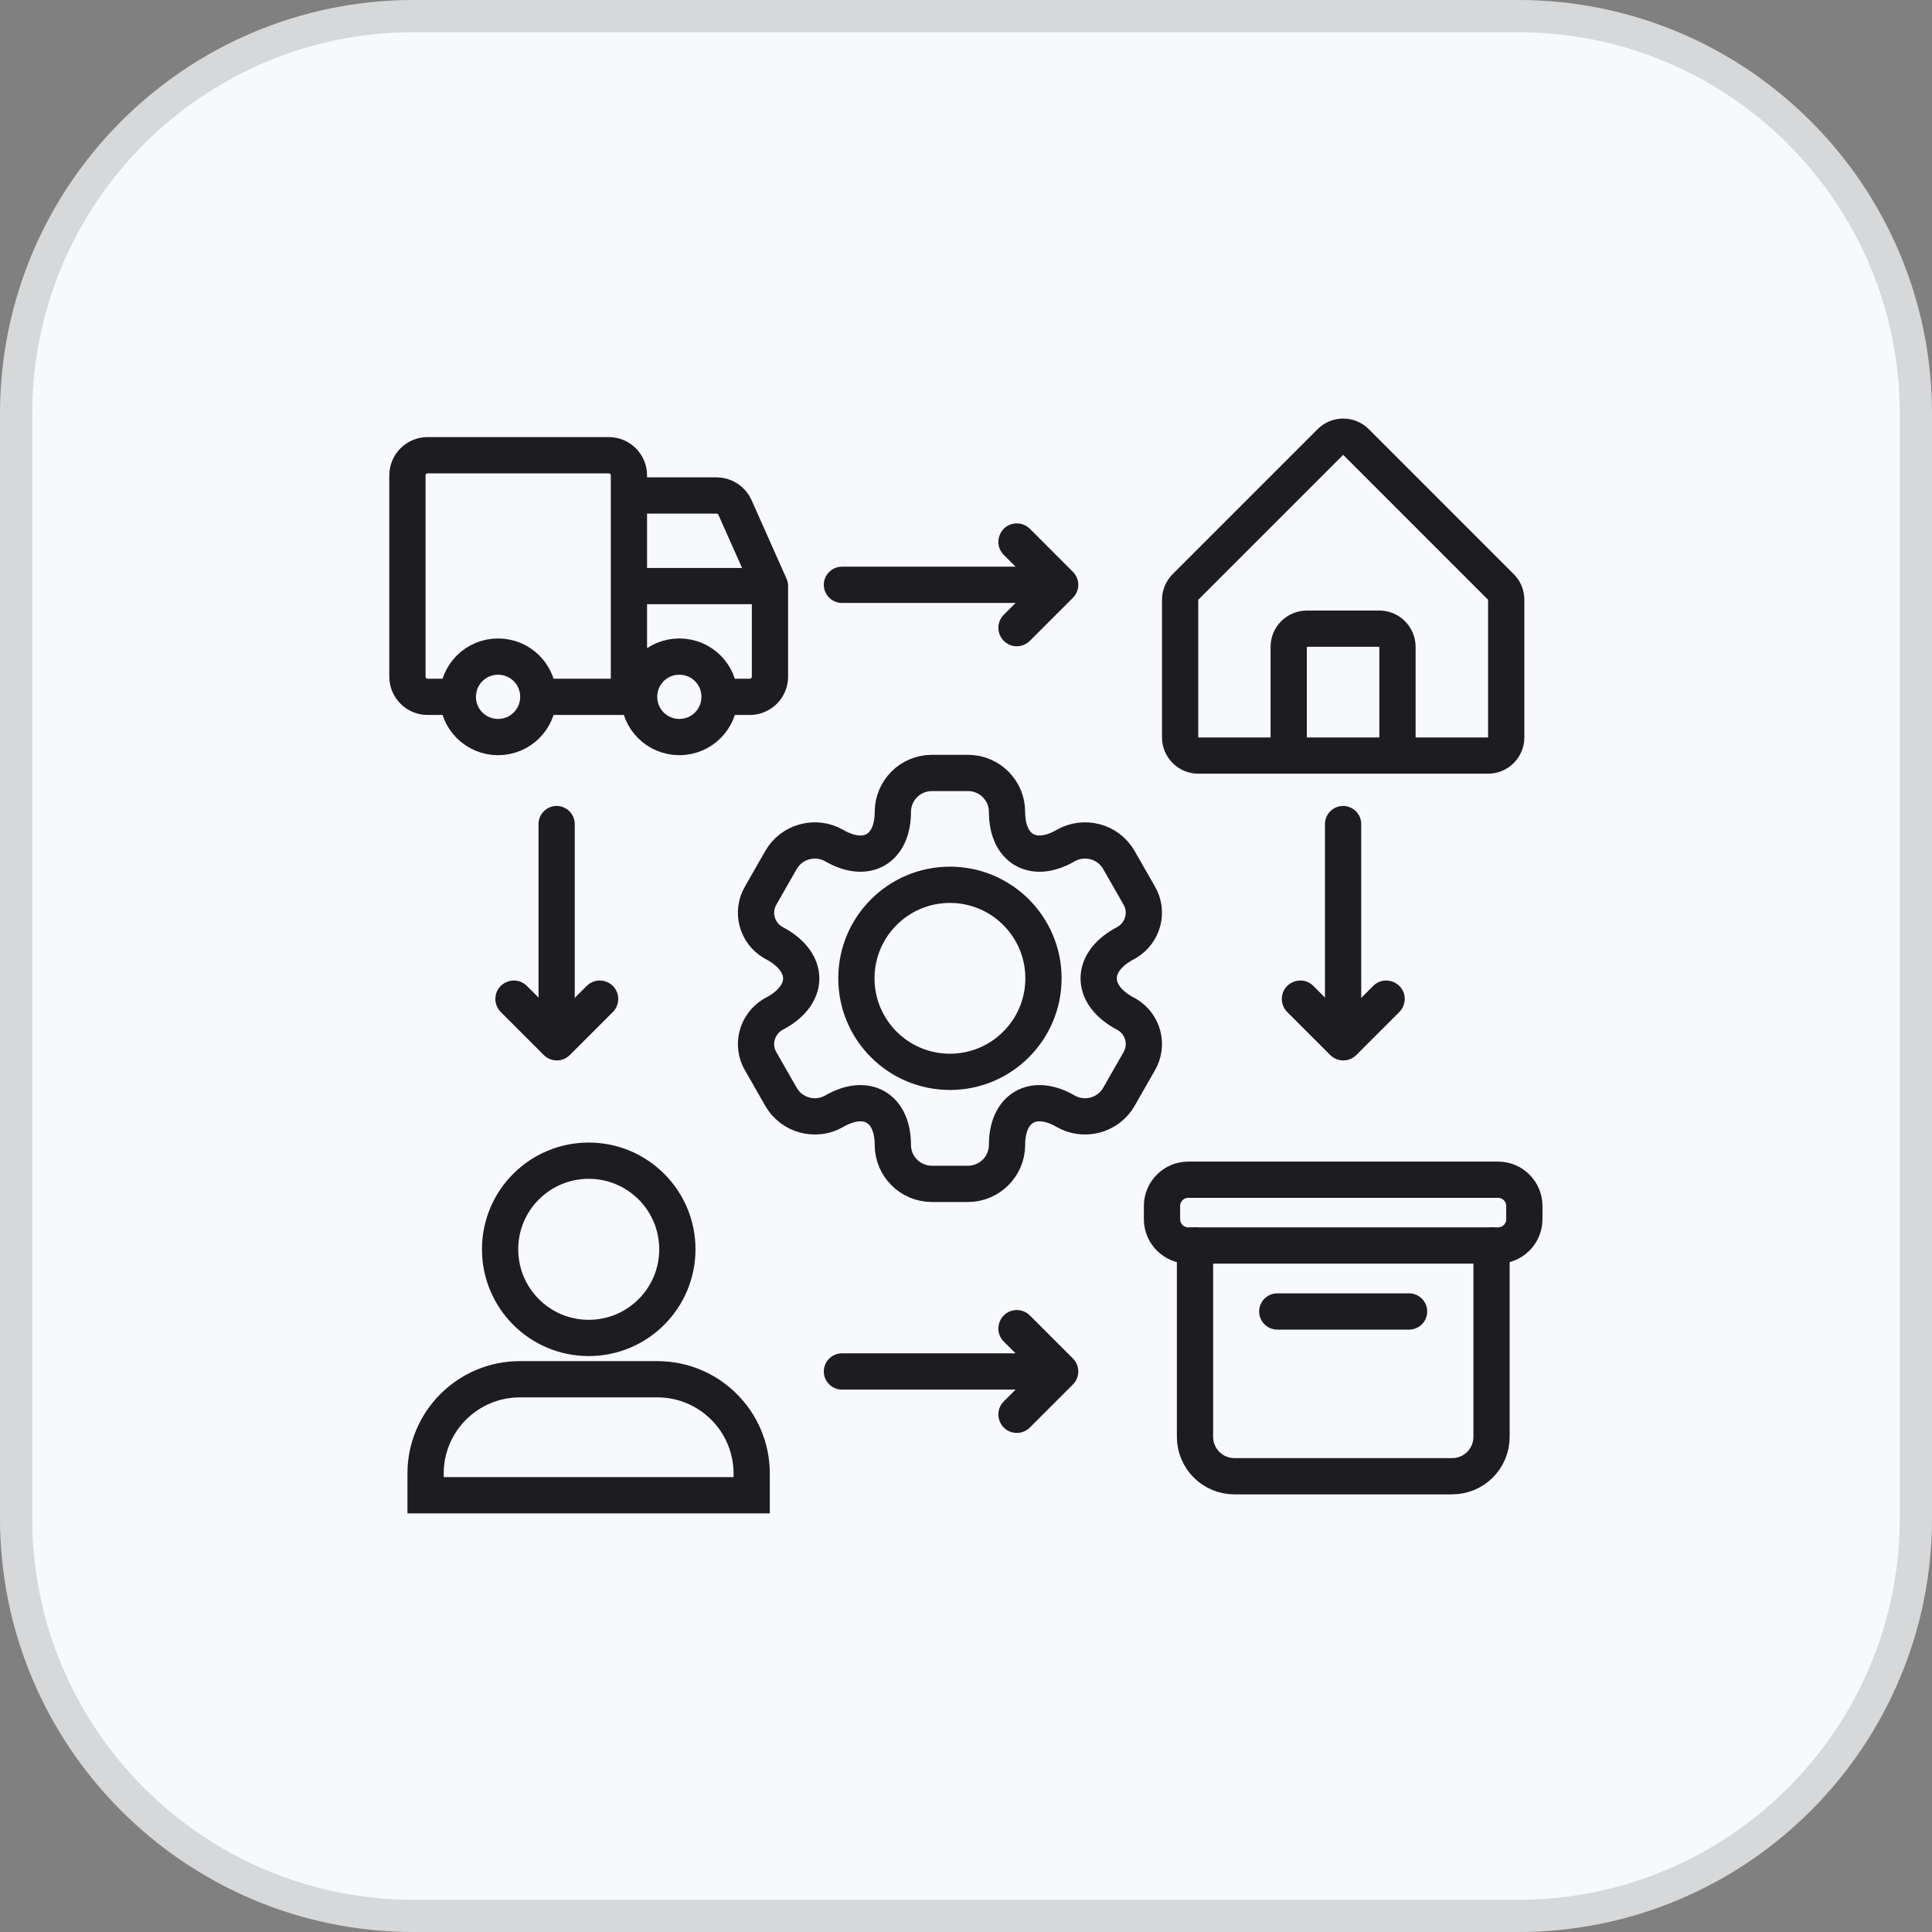 <svg width="60" height="60" viewBox="0 0 60 60" fill="none" xmlns="http://www.w3.org/2000/svg">
<rect x="0" y="0" width="60" height="60" fill="#808080" stroke="none"/>
<path d="M0 12.857C0 5.756 5.756 0 12.857 0H47.143C54.244 0 60 5.756 60 12.857V47.143C60 54.244 54.244 60 47.143 60H12.857C5.756 60 0 54.244 0 47.143V12.857Z" fill="#F7F9FB"/>
<path d="M12.857 0.5H47.143C53.967 0.5 59.5 6.033 59.5 12.857V47.143C59.5 53.967 53.967 59.5 47.143 59.5H12.857C6.033 59.5 0.5 53.967 0.5 47.143V12.857C0.5 6.033 6.033 0.5 12.857 0.5Z" stroke="#1D1D20" stroke-opacity="0.15"/>
<g clip-path="url(#clip0_2434_5945)">
<path d="M46.321 38.68V44.619C46.321 45.3 45.775 45.846 45.094 45.846H38.339C37.658 45.846 37.112 45.3 37.112 44.619V38.68" stroke="#1D1D20" stroke-width="1.126" stroke-miterlimit="10" stroke-linecap="round"/>
<path d="M46.523 36.637H36.903C36.453 36.637 36.087 37.003 36.087 37.453V37.864C36.087 38.314 36.453 38.68 36.903 38.68H46.523C46.974 38.68 47.34 38.314 47.34 37.864V37.453C47.34 37.003 46.974 36.637 46.523 36.637Z" stroke="#1D1D20" stroke-width="1.126" stroke-miterlimit="10"/>
<path d="M39.667 40.729H43.76" stroke="#1D1D20" stroke-width="1.126" stroke-miterlimit="10" stroke-linecap="round"/>
<path d="M16.144 42.834H20.416C22.032 42.834 23.344 44.146 23.344 45.761V46.437H13.217V45.761C13.217 44.146 14.528 42.834 16.144 42.834Z" stroke="#1D1D20" stroke-width="1.126"/>
<path d="M18.283 41.551C19.803 41.551 21.036 40.319 21.036 38.798C21.036 37.278 19.803 36.046 18.283 36.046C16.763 36.046 15.531 37.278 15.531 38.798C15.531 40.319 16.763 41.551 18.283 41.551Z" stroke="#1D1D20" stroke-width="1.126"/>
<path d="M40.028 23.465H37.213C36.904 23.465 36.65 23.211 36.65 22.902V18.629C36.65 18.477 36.712 18.336 36.814 18.23L41.317 13.726C41.536 13.507 41.891 13.507 42.111 13.726L46.614 18.23C46.721 18.336 46.777 18.477 46.777 18.629V22.902C46.777 23.211 46.524 23.465 46.214 23.465H43.4M43.4 23.465H40.022V20.087C40.022 19.777 40.276 19.524 40.585 19.524H42.837C43.146 19.524 43.4 19.777 43.4 20.087V23.465Z" stroke="#1D1D20" stroke-width="1.126" stroke-linejoin="round"/>
<path d="M23.912 18.201V21.016C23.912 21.359 23.63 21.641 23.287 21.641H22.347M23.912 18.201H19.532M23.912 18.201L22.825 15.758C22.724 15.533 22.499 15.387 22.251 15.387H19.532M22.347 21.641C22.347 22.333 21.79 22.89 21.097 22.89C20.405 22.89 19.848 22.333 19.848 21.641M22.347 21.641C22.347 20.948 21.79 20.391 21.097 20.391C20.405 20.391 19.848 20.948 19.848 21.641M19.532 18.201V21.641M19.532 18.201V15.387M19.532 15.387V14.762C19.532 14.418 19.251 14.137 18.907 14.137H13.278C12.935 14.137 12.653 14.418 12.653 14.762V21.016C12.653 21.359 12.935 21.641 13.278 21.641H14.218M14.218 21.641C14.218 22.333 14.776 22.89 15.468 22.89C16.16 22.89 16.718 22.333 16.718 21.641M14.218 21.641C14.218 20.948 14.776 20.391 15.468 20.391C16.16 20.391 16.718 20.948 16.718 21.641M16.718 21.641H19.532M19.532 21.641H19.848" stroke="#1D1D20" stroke-width="1.126" stroke-linecap="round" stroke-linejoin="round"/>
<path d="M30.064 36.766H28.938C28.274 36.766 27.728 36.226 27.728 35.556C27.728 34.402 26.912 33.929 25.91 34.509C25.336 34.841 24.587 34.644 24.255 34.064L23.625 32.961C23.326 32.454 23.501 31.807 24.007 31.503L24.131 31.436C25.133 30.861 25.133 29.916 24.131 29.336L24.007 29.268C23.501 28.97 23.326 28.317 23.625 27.81L24.255 26.707C24.587 26.127 25.336 25.93 25.91 26.262C26.912 26.842 27.728 26.369 27.728 25.215C27.728 24.551 28.268 24.005 28.938 24.005H30.064C30.729 24.005 31.274 24.545 31.274 25.215C31.274 26.369 32.091 26.842 33.093 26.262C33.672 25.93 34.416 26.127 34.748 26.707L35.378 27.81C35.676 28.317 35.502 28.964 34.995 29.268L34.871 29.336C33.87 29.91 33.87 30.856 34.871 31.436L34.995 31.503C35.502 31.801 35.676 32.454 35.378 32.961L34.748 34.064C34.416 34.644 33.667 34.841 33.093 34.509C32.091 33.929 31.274 34.402 31.274 35.556C31.274 36.226 30.723 36.766 30.064 36.766Z" stroke="#1D1D20" stroke-width="1.126" stroke-linecap="round" stroke-linejoin="round"/>
<path d="M32.406 30.383C32.406 28.779 31.105 27.478 29.501 27.478C27.897 27.478 26.596 28.779 26.596 30.383C26.596 31.987 27.897 33.287 29.501 33.287C31.105 33.287 32.406 31.987 32.406 30.383Z" stroke="#1D1D20" stroke-width="1.126" stroke-linecap="round" stroke-linejoin="round"/>
<path d="M32.44 18.725H26.147C25.837 18.725 25.584 18.471 25.584 18.162C25.584 17.852 25.837 17.599 26.147 17.599H32.44C32.75 17.599 33.003 17.852 33.003 18.162C33.003 18.471 32.75 18.725 32.44 18.725Z" fill="#1D1D20"/>
<path d="M31.174 17.233L31.697 17.757C31.922 17.982 31.922 18.342 31.697 18.567L31.174 19.091C30.813 19.451 31.067 20.07 31.579 20.07C31.731 20.07 31.877 20.008 31.984 19.901L33.318 18.567C33.544 18.342 33.544 17.982 33.318 17.757L31.984 16.422C31.877 16.316 31.731 16.254 31.579 16.254C31.067 16.254 30.813 16.873 31.174 17.233Z" fill="#1D1D20"/>
<path d="M17.286 32.449C16.977 32.449 16.724 32.195 16.724 31.886V25.592C16.724 25.283 16.977 25.029 17.286 25.029C17.596 25.029 17.849 25.283 17.849 25.592V31.886C17.849 32.195 17.596 32.449 17.286 32.449Z" fill="#1D1D20"/>
<path d="M18.221 30.619L17.697 31.143C17.472 31.368 17.112 31.368 16.887 31.143L16.363 30.619C16.003 30.259 15.384 30.512 15.384 31.024C15.384 31.177 15.446 31.323 15.553 31.43L16.887 32.764C17.112 32.989 17.472 32.989 17.697 32.764L19.032 31.43C19.139 31.323 19.2 31.177 19.2 31.024C19.2 30.512 18.581 30.259 18.221 30.619Z" fill="#1D1D20"/>
<path d="M32.44 43.155H26.147C25.837 43.155 25.584 42.902 25.584 42.592C25.584 42.283 25.837 42.029 26.147 42.029H32.44C32.75 42.029 33.003 42.283 33.003 42.592C33.003 42.902 32.75 43.155 32.44 43.155Z" fill="#1D1D20"/>
<path d="M31.174 41.664L31.697 42.187C31.922 42.412 31.922 42.773 31.697 42.998L31.174 43.521C30.813 43.881 31.067 44.501 31.579 44.501C31.731 44.501 31.877 44.439 31.984 44.332L33.318 42.998C33.544 42.773 33.544 42.412 33.318 42.187L31.984 40.853C31.877 40.746 31.731 40.684 31.579 40.684C31.067 40.684 30.813 41.303 31.174 41.664Z" fill="#1D1D20"/>
<path d="M41.711 32.449C41.401 32.449 41.148 32.195 41.148 31.886V25.592C41.148 25.283 41.401 25.029 41.711 25.029C42.021 25.029 42.274 25.283 42.274 25.592V31.886C42.274 32.195 42.021 32.449 41.711 32.449Z" fill="#1D1D20"/>
<path d="M42.645 30.619L42.122 31.143C41.897 31.368 41.537 31.368 41.311 31.143L40.788 30.619C40.428 30.259 39.808 30.512 39.808 31.024C39.808 31.176 39.87 31.323 39.977 31.43L41.311 32.764C41.537 32.989 41.897 32.989 42.122 32.764L43.456 31.43C43.563 31.323 43.625 31.176 43.625 31.024C43.625 30.512 43.006 30.259 42.645 30.619Z" fill="#1D1D20"/>
</g>
<defs>
<clipPath id="clip0_2434_5945">
<rect width="35.818" height="34" fill="white" transform="translate(12.091 13)"/>
</clipPath>
</defs>
</svg>

